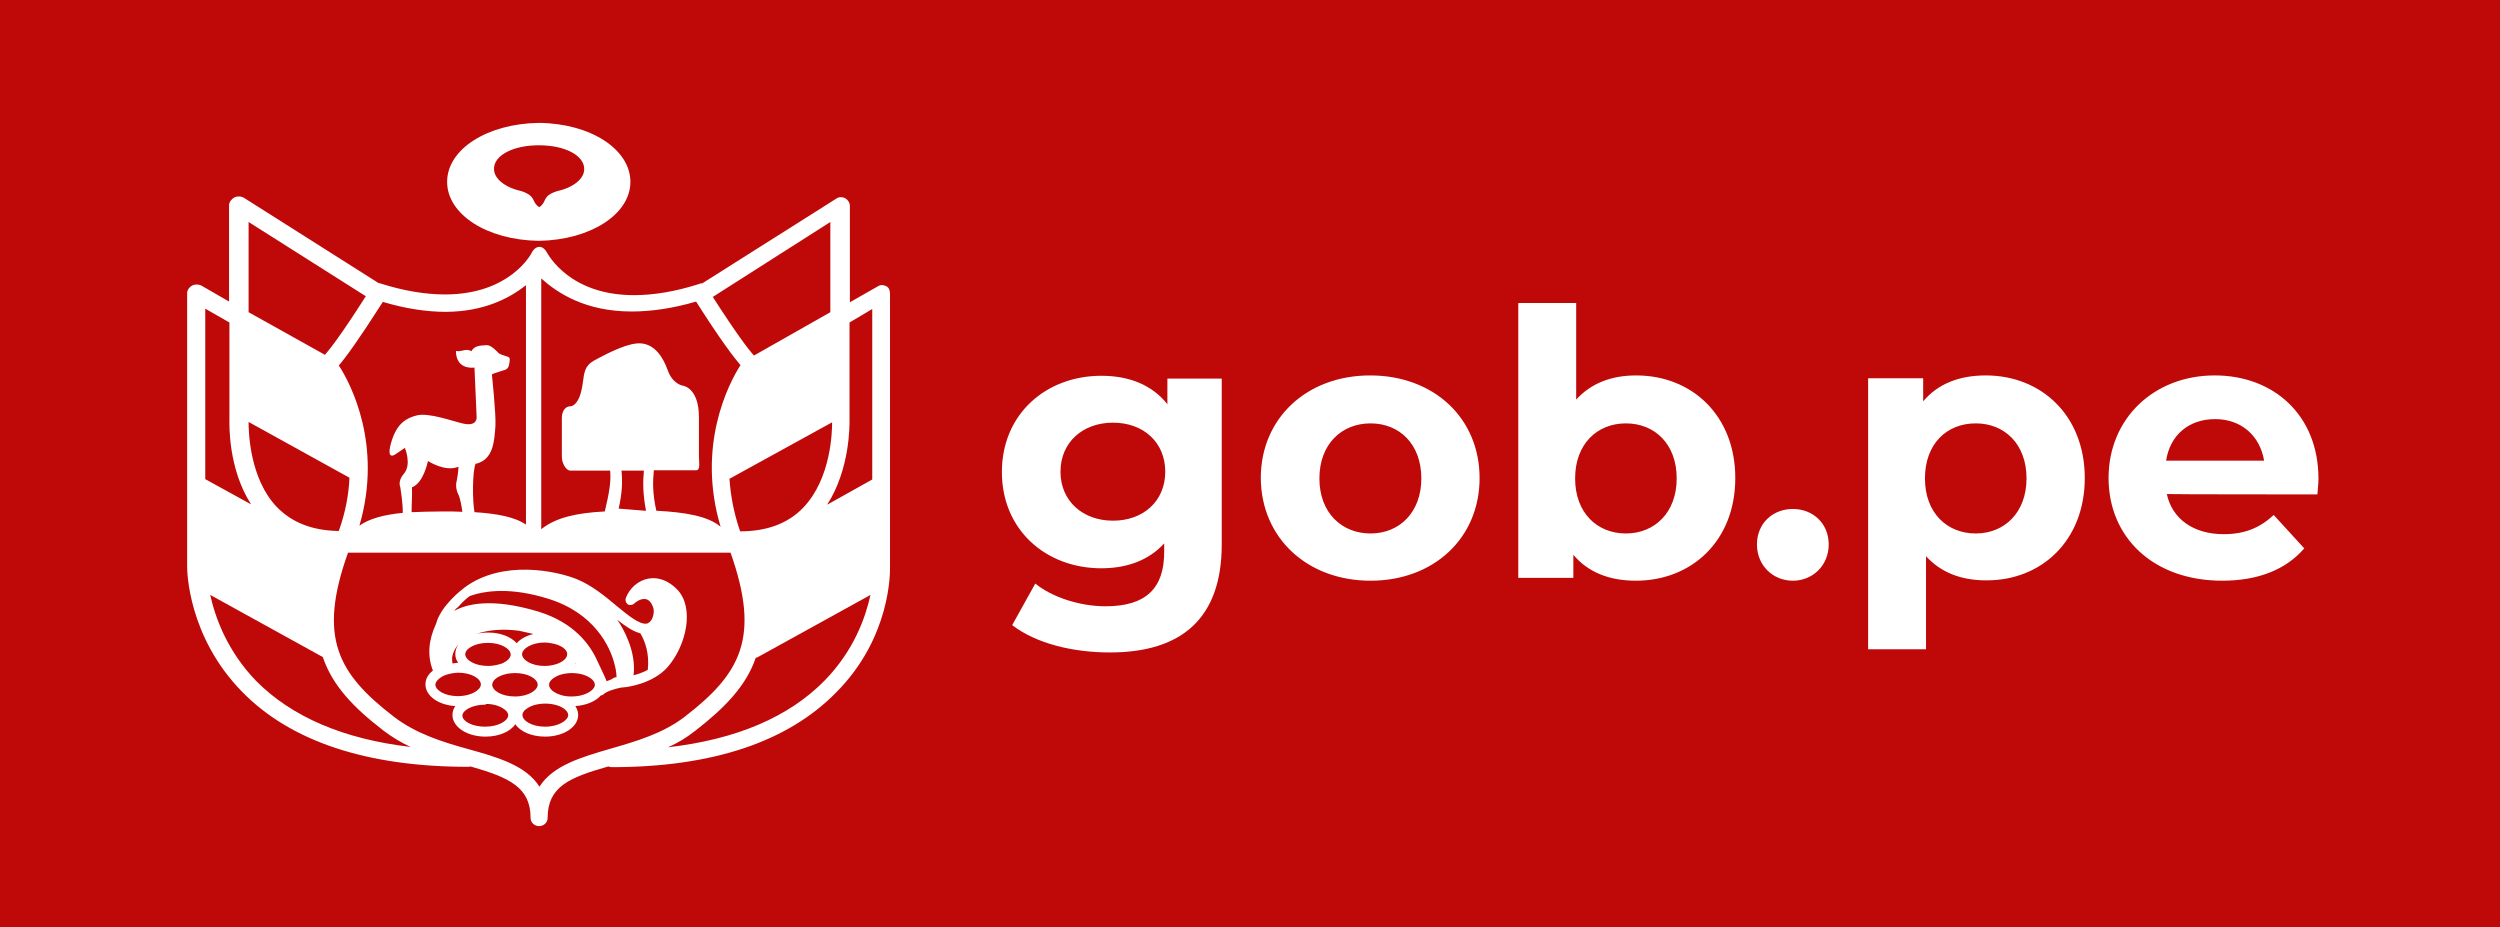 <?xml version="1.0" encoding="UTF-8" standalone="no"?>
<!-- Generator: Adobe Illustrator 19.2.1, SVG Export Plug-In . SVG Version: 6.00 Build 0)  -->

<svg
   version="1.1"
   id="layer"
   x="0px"
   y="0px"
   viewBox="0 0 703.908 261.115"
   xml:space="preserve"
   sodipodi:docname="gob-pe-logo-vector.svg"
   width="703.908"
   height="261.115"
   inkscape:version="1.1.2 (b8e25be833, 2022-02-05)"
   xmlns:inkscape="http://www.inkscape.org/namespaces/inkscape"
   xmlns:sodipodi="http://sodipodi.sourceforge.net/DTD/sodipodi-0.dtd"
   xmlns="http://www.w3.org/2000/svg"
   xmlns:svg="http://www.w3.org/2000/svg"><defs
   id="defs37" /><sodipodi:namedview
   id="namedview35"
   pagecolor="#ffffff"
   bordercolor="#666666"
   borderopacity="1.0"
   inkscape:pageshadow="2"
   inkscape:pageopacity="0.0"
   inkscape:pagecheckerboard="0"
   showgrid="false"
   fit-margin-top="0"
   fit-margin-left="0"
   fit-margin-right="0"
   fit-margin-bottom="0"
   inkscape:zoom="1.2714724"
   inkscape:cx="353.1339"
   inkscape:cy="134.0965"
   inkscape:window-width="1920"
   inkscape:window-height="1051"
   inkscape:window-x="-9"
   inkscape:window-y="-9"
   inkscape:window-maximized="1"
   inkscape:current-layer="layer" />
<style
   type="text/css"
   id="style24">
	.st0{fill:#BF0909;}
</style>
<rect
   style="fill:#bf0909;fill-opacity:1;stroke:none;stroke-width:2.103;stroke-miterlimit:22.926"
   id="rect149"
   width="703.908"
   height="261.115"
   x="0"
   y="0" /><path
   class="st0"
   d="m 313.395,146.606 c -8.5,0 -14.8,-5.5 -14.8,-13.8 0,-8.3 6.3,-13.8 14.8,-13.8 8.5,0 14.7,5.5 14.7,13.8 0,8.3 -6.2,13.8 -14.7,13.8 z m 15.3,-40 v 7.2 c -4.3,-5.4 -10.7,-8 -18.6,-8 -15.5,0 -28,10.7 -28,27.1 0,16.4 12.5,27.1 28,27.1 7.3,0 13.4,-2.3 17.7,-7 v 2.4 c 0,10.1 -5,15.3 -16.5,15.3 -7.2,0 -15,-2.5 -19.8,-6.4 l -6.5,11.7 c 6.6,5.1 16.9,7.7 27.5,7.7 20.2,0 31.5,-9.6 31.5,-30.4 v -46.7 z m 57.2,43.6 c -8.1,0 -14.4,-5.8 -14.4,-15.5 0,-9.7 6.3,-15.5 14.4,-15.5 8.1,0 14.3,5.8 14.3,15.5 0,9.6 -6.2,15.5 -14.3,15.5 z m 0,13.3 c 17.8,0 30.7,-12 30.7,-28.9 0,-16.9 -12.9,-28.9 -30.8,-28.9 -17.8,0 -30.8,12 -30.8,28.9 0.1,16.9 13.1,28.9 30.9,28.9 z m 71.9,-13.3 c -8.1,0 -14.3,-5.8 -14.3,-15.5 0,-9.7 6.2,-15.5 14.3,-15.5 8.1,0 14.3,5.8 14.3,15.5 0,9.6 -6.2,15.5 -14.3,15.5 z m 30.8,-15.6 c 0,-17.6 -12.2,-28.9 -27.9,-28.9 -7,0 -12.7,2.2 -16.9,6.8 V 85.306 h -16.3 v 77.4 h 15.5 v -6.5 c 4.1,4.9 10.1,7.3 17.6,7.3 15.8,0 28,-11.3 28,-28.9 z m 6.1,18.7 c 0,-6 4.5,-10 10.1,-10 5.6,0 10.1,4 10.1,10 0,5.9 -4.5,10.2 -10.1,10.2 -5.6,0 -10.1,-4.3 -10.1,-10.2 z m 61.6,-3.1 c -8.1,0 -14.3,-5.8 -14.3,-15.5 0,-9.7 6.1,-15.5 14.3,-15.5 8.1,0 14.3,5.8 14.3,15.5 0,9.6 -6.2,15.5 -14.3,15.5 z m 30.7,-15.6 c 0,-17.6 -12.2,-28.9 -27.9,-28.9 -7.5,0 -13.5,2.4 -17.6,7.3 v -6.5 h -15.5 v 76.3 h 16.3 v -26.2 c 4.2,4.6 9.9,6.8 16.9,6.8 15.6,0.1 27.8,-11.2 27.8,-28.8 z m 36.7,-16.6 c 7.3,0 12.6,4.6 13.8,11.7 h -27.6 c 1.1,-7.2 6.4,-11.7 13.8,-11.7 z m 28.8,21.2 c 0.1,-1.4 0.3,-3.1 0.3,-4.4 0,-18 -12.7,-29.1 -29.2,-29.1 -17.1,0 -29.9,12.1 -29.9,28.9 0,16.7 12.6,28.9 32,28.9 10.1,0 17.9,-3.1 23.1,-9.1 l -8.6,-9.4 c -3.9,3.6 -8.1,5.4 -14.1,5.4 -8.5,0 -14.5,-4.3 -16,-11.3 0,0.1 42.4,0.1 42.4,0.1 z"
   id="path26"
   style="fill:#ffffff" />
<path
   class="st0"
   d="m 174.795,193.606 c 0.5,0 0.9,-0.1 0.9,-0.1 0,0 0.1,0 0.1,0 0.3,0 7.9,-0.8 12.2,-5.7 5.3,-6.1 7.6,-16.7 2.7,-21.8 -2.4,-2.5 -5.3,-3.6 -8.1,-3.1 -2.8,0.5 -5.3,2.6 -6.4,5.5 -0.2,0.6 0,1.3 0.5,1.7 0.5,0.4 1.3,0.3 1.8,-0.1 1.2,-1.1 2.4,-1.5 3.4,-1.3 0.9,0.2 1.6,1.1 2,2.3 0.4,1.1 0.1,2.6 -0.5,3.6 -0.2,0.3 -0.7,0.9 -1.4,1 -2.1,0.2 -5.2,-2.4 -8.5,-5.1 -3.2,-2.7 -6.9,-5.7 -11,-7.4 -5.6,-2.3 -21,-5.7 -31.8,2.4 0,0 -0.1,0.1 -0.1,0.1 -0.3,0.2 -6.5,4.9 -7.8,10 -2.2,4.7 -2.5,9.1 -0.9,13.2 -1.4,1.1 -2.1,2.4 -2.1,3.9 0,3.2 3.6,5.8 8.4,6.1 -0.5,0.7 -0.8,1.6 -0.8,2.5 0,3.4 4.1,6.1 9.3,6.1 3.8,0 7,-1.4 8.4,-3.5 1.4,2.1 4.6,3.5 8.4,3.5 5.2,0 9.3,-2.7 9.3,-6.1 0,-0.9 -0.3,-1.7 -0.8,-2.5 3,-0.2 5.7,-1.3 7.2,-3 0.2,0 0.5,-0.1 0.7,-0.3 1,-0.9 3.1,-1.5 4.9,-1.9 z m 7.6,-5 c -1.3,0.7 -2.7,1.2 -3.9,1.5 0,0 -0.1,0 -0.1,0 0.8,-6.7 -2.9,-13.2 -4.6,-15.6 2.3,1.8 4.4,3.3 6.5,3.8 1.3,2.2 2.6,5.6 2.1,10.3 z m -11.6,3.2 c -0.3,-0.9 -1.2,-2.7 -2.6,-5.7 -2.1,-4.7 -6.6,-10.8 -16.6,-13.9 -13.3,-4 -20.3,-2.1 -23.7,-0.2 0.2,-0.3 0.4,-0.5 0.7,-0.8 0.2,-0.1 0.3,-0.2 0.5,-0.4 1,-1.2 2.1,-2.2 3.2,-3 4.6,-1.6 11.7,-2.4 21.8,0.7 13.6,4.1 17.7,14 18.8,18 0.4,1.4 0.7,2.9 0.7,4.2 -0.1,0 -0.2,0 -0.3,0 -0.3,0 -0.5,0.2 -0.7,0.3 -0.6,0.4 -1.2,0.6 -1.8,0.8 z m -20.6,-13.3 c -2,0.5 -3.7,1.4 -4.7,2.6 -1.6,-1.8 -4.6,-3 -8,-3 -1.2,0 -2.3,0.1 -3.4,0.4 3.4,-1.2 7.7,-1.5 12.1,-0.9 1.3,0.3 2.7,0.6 4,0.9 z m -12.8,2.5 c 3.7,0 6.4,1.7 6.4,3.3 0,0.8 -0.8,1.7 -2,2.3 -0.3,0.2 -0.7,0.3 -1.1,0.4 -1,0.3 -2.1,0.5 -3.3,0.5 -3.7,0 -6.4,-1.7 -6.4,-3.3 0,-1.5 2.6,-3.2 6.4,-3.2 z m 4.3,9 c 0.3,-0.1 0.7,-0.2 1.1,-0.3 0.7,-0.1 1.5,-0.2 2.2,-0.2 3.8,0 6.4,1.7 6.4,3.3 0,1.5 -2.6,3.3 -6.4,3.3 -3.8,0 -6.4,-1.7 -6.4,-3.3 0,-1.1 1.2,-2.2 3.1,-2.8 z m 5.3,-5.8 c 0,-1.5 2.6,-3.3 6.4,-3.3 0.6,0 1.2,0.1 1.8,0.2 2.6,0.4 4.5,1.7 4.5,3 v 0.1 c 0,1.1 -1.2,2.2 -3.1,2.8 -1,0.3 -2.1,0.5 -3.3,0.5 -3.6,0 -6.3,-1.7 -6.3,-3.3 z m -19.6,2.6 c -0.1,-0.6 -0.1,-1.1 -0.1,-1.7 0.2,-1.3 0.8,-2.6 1.9,-3.7 -0.7,0.8 -1,1.8 -1,2.8 0,0.9 0.3,1.7 0.8,2.4 -0.6,0.1 -1.1,0.1 -1.6,0.2 z m 34.6,-0.2 c 0,0.1 0,0.1 0.1,0.2 -0.1,0 -0.1,0 -0.2,0 0.1,-0.1 0.1,-0.2 0.1,-0.2 z m -39.4,6.2 c 0,-0.7 0.6,-1.5 1.7,-2.2 0.8,-0.5 1.8,-0.8 2.9,-1 0.6,-0.1 1.2,-0.2 1.8,-0.2 3.8,0 6.4,1.7 6.4,3.3 0,0.9 -0.8,1.5 -1.3,1.9 -1.3,0.9 -3.2,1.4 -5.2,1.4 -3.7,0 -6.3,-1.7 -6.3,-3.2 z m 14,11.8 c -3.8,0 -6.4,-1.6 -6.4,-3.1 0,-1.5 2.8,-3.1 6.4,-3.1 0,0 0,0 0.1,0 0.1,0 0,-0.1 0.1,-0.1 0,0 0.1,-0.1 0.1,-0.1 1.9,0 3.6,0.5 4.8,1.3 0.5,0.3 1.4,1 1.4,1.9 0,1.5 -2.7,3.2 -6.5,3.2 z m 16.9,0 c -3.8,0 -6.4,-1.7 -6.4,-3.3 0,-0.5 0.3,-1 0.8,-1.5 0,0 0,0 0.1,0 1.2,-1.1 3.3,-1.7 5.6,-1.7 1.2,0 2.3,0.2 3.3,0.5 1.9,0.6 3.1,1.7 3.1,2.8 -0.1,1.4 -2.7,3.2 -6.5,3.2 z m 13.7,-10.9 c -0.7,1.1 -3,2.4 -6.2,2.4 -1.1,0 -2.1,-0.1 -3,-0.4 -2,-0.6 -3.4,-1.7 -3.4,-2.9 0,-1.1 1.2,-2.1 3.1,-2.8 1,-0.3 2.2,-0.5 3.3,-0.5 0.8,0 1.5,0.1 2.2,0.2 2.5,0.5 4.3,1.8 4.3,3.1 0,0.3 -0.1,0.6 -0.3,0.9 z"
   id="path28"
   style="fill:#ffffff" />
<path
   class="st0"
   d="M 250.595,159.806 V 82.706 c 0,-0.9 -0.3,-1.7 -1,-2.1 -0.8,-0.4 -1.6,-0.5 -2.4,0 l -7.9,4.5 v -27.1 c 0,-0.9 -0.5,-1.7 -1.3,-2.2 -0.8,-0.4 -1.8,-0.4 -2.5,0.1 l -37.8,23.9 c -0.3,-0.1 -0.7,0.1 -1,0.2 -6.6,2.1 -12.7,3.1 -18.2,3.1 0,0 0,0 0,0 -18.3,0 -24.2,-11.6 -24.5,-12 -0.4,-0.8 -1.2,-1.6 -2.1,-1.6 0,0 0,0 0,0 -0.9,0 -1.7,0.7 -2.1,1.5 -0.2,0.5 -6.2,11.9 -24.5,11.9 -5.5,0 -11.6,-1 -18.2,-3.1 -0.2,-0.1 -0.3,-0.1 -0.5,-0.1 l -37.9,-24 c -0.8,-0.5 -2,-0.5 -2.7,-0.1 -0.8,0.4 -1.5,1.3 -1.5,2.2 v 27.1 l -7.8,-4.5 c -0.8,-0.4 -1.9,-0.4 -2.6,0 -0.8,0.4 -1.4,1.3 -1.4,2.1 v 77.1 c 0,1.1 0.2,19.6 15.5,35.2 13.7,14 35.2,21.1 63.6,21.1 0.2,0 0.5,0 0.7,-0.1 10.8,3.1 16.9,5.8 16.9,14.5 0,1.3 1.1,2.3 2.4,2.3 1.3,0 2.4,-1 2.4,-2.3 0,-8.8 6.1,-11.4 17.1,-14.5 0.3,0.1 0.6,0.2 0.9,0.2 28.4,0 49.6,-7.1 63.3,-21.1 15.4,-15.5 15.1,-33.9 15.1,-35.1 z m -134.6,-22.6 c 3.3,-1.2 4.5,-7.4 4.5,-7.4 0,0 4.9,3.2 8.6,1.6 0,1.5 -0.5,4 -0.5,4 0,0 -0.6,1.8 0.5,3.9 0.5,1 0.9,3.4 1.1,4.8 -1.8,-0.1 -3.6,-0.1 -5.5,-0.1 -3.1,0 -6,0.1 -8.8,0.2 0,-2.9 0.2,-4.2 0.1,-7 z m 59,-4.7 h 6.3 c -0.3,3.2 -0.3,6.6 0.6,11.3 -0.1,0 -0.2,0 -0.3,0 l -7.4,-0.6 c 1,-4.5 1.1,-7.5 0.8,-10.7 z m 51.2,10.4 c -4.3,4.5 -10.3,6.7 -17.8,6.7 -1.8,-5.2 -2.7,-10.2 -3,-14.8 l 28.9,-15.9 c 0,2.4 -0.2,15.7 -8.1,24 z m -156.2,-24.1 28.4,15.7 c -0.2,4.7 -1.1,9.7 -3,15 -7.3,-0.1 -13.1,-2.3 -17.4,-6.7 -7.8,-8.1 -8,-21.5 -8,-24 z M 245.595,87.006 v 48 l -12.7,7.1 c 6.5,-10.1 6.3,-22.6 6.3,-23.8 V 90.806 Z m -11.8,0.9 -21.5,12.2 c -1.3,-1.4 -4.6,-5.6 -11.6,-16.5 l 33.1,-21.1 c 0,0 0,25.4 0,25.4 z m -55.9,-0.2 c 5.5,0 11.7,-0.9 18.1,-2.8 6.9,10.9 10.7,15.8 12.5,17.9 -3.4,5.3 -12.4,22.8 -5.6,45.5 -3.5,-3 -10.1,-4.1 -18.1,-4.5 -1.1,-5 -1,-8.2 -0.7,-11.4 h 11.9 c 1.3,0 0.8,-2.2 0.8,-3.9 v -11 c 0,-8.4 -4.5,-8.9 -4.5,-8.9 0,0 -2.9,-0.4 -4.3,-4.4 -1.4,-3.9 -3.7,-7.1 -7.3,-7.5 -3.4,-0.4 -9,2.4 -13.4,4.8 -2.7,1.5 -2.8,3.4 -3.2,6.3 -0.9,6.9 -3.6,6.6 -3.6,6.6 -1.3,0 -2.3,1.4 -2.3,3.2 v 11 c 0,1.7 1.1,3.9 2.4,3.9 h 11.2 c 0.3,3.2 -0.3,6.4 -1.5,11.5 -7.9,0.4 -13.8,1.7 -17.9,5 V 78.406 c 4.7,4.2 12.5,9.3 25.5,9.3 z m -29.8,-7.4 v 67.4 c -3.2,-2.2 -8.3,-3.1 -14.5,-3.5 -0.6,-3.4 -0.6,-11.3 0.3,-13.6 5,-1.1 5.3,-6.3 5.6,-10.7 0.2,-3.2 -1,-14.5 -1,-14.5 0.5,-0.3 2.7,-0.9 3.1,-1.1 0.7,-0.1 1.3,-0.4 1.6,-1.1 0.2,-0.8 0.5,-2 0.2,-2.5 -0.4,-0.5 -2.8,-0.7 -3.3,-1.6 -1.2,-1.2 -2.3,-2.1 -3.4,-1.9 -1.5,0.1 -3.1,0.1 -4,1.7 -1.4,-1 -2.8,0.3 -4.3,-0.1 0,0 -0.4,5.2 5.2,4.7 l 0.6,13.8 c 0,0 0.4,2.8 -3.6,2 -2.9,-0.6 -10,-3.3 -13.4,-2.3 -2.6,0.7 -5.4,2 -7,7.4 -1.6,5.4 1,3.6 1,3.6 l 2.8,-1.9 c 0,0 2,4.7 -0.3,7.3 -1.8,2.1 -1,3.7 -1,3.7 0,0 0.8,4.8 0.7,7.3 -5.2,0.5 -9.4,1.6 -12.2,3.6 6.6,-22.6 -2.4,-39.9 -5.8,-45.1 1.9,-2.2 5.5,-7.1 12.4,-17.9 6.4,1.9 12.3,2.8 17.8,2.8 10.9,-0.1 17.9,-3.9 22.5,-7.5 z m -78.1,-17.8 33,20.9 c -6.8,10.7 -10.1,14.9 -11.5,16.5 l -21.5,-12 z m -5.4,28.3 v 27.4 c 0,1.2 -0.4,13.7 6.1,23.8 l -12.9,-7.1 V 86.906 Z m -5.4,76.7 31.7,17.5 c 0,0 0,0 0,0 2.7,8 8.6,14.2 17.2,20.8 2.4,1.8 4.9,3.3 7.5,4.5 -18.9,-2.2 -33.5,-8.5 -43.5,-18.6 -8.1,-8.4 -11.5,-17.8 -12.9,-24.2 z m 92.7,54 c -3.8,-6 -11.8,-8.3 -20.1,-10.6 -7.3,-2 -14.8,-4.4 -20.9,-9.1 -15.7,-12.1 -21.5,-22.2 -12.9,-46.2 H 205.695 c 8.5,24 2.8,34.1 -12.9,46.2 -6.1,4.7 -13.6,6.9 -20.9,9 -8.2,2.4 -16.2,4.7 -20,10.7 z m 80.3,-29.9 c -10.1,10.3 -24.9,16.6 -44.1,18.8 2.7,-1.2 5.2,-2.7 7.6,-4.6 8.4,-6.5 14.4,-12.7 17.1,-20.6 0.2,0 0.4,-0.1 0.6,-0.2 l 31.7,-17.5 c -1.4,6.4 -4.7,15.7 -12.9,24.1 z"
   id="path30"
   style="fill:#ffffff" />
<path
   class="st0"
   d="m 151.695,67.806 c 14.4,-0.2 25.8,-7.4 25.8,-16.6 0,-9.2 -11.3,-16.5 -25.8,-16.6 -14.5,0.2 -25.8,7.4 -25.8,16.6 0,9.2 11.3,16.4 25.8,16.6 z m 0,-26.9 c 7.5,0 12.8,2.9 12.8,6.7 0,2.7 -3,5.2 -7.6,6.2 -4.4,1.4 -2.8,3 -5,4.5 0,0 -0.1,0 -0.1,0 0,0 0,0 0,0 -2.3,-1.5 -0.6,-3 -5,-4.5 -4.6,-1 -7.7,-3.5 -7.7,-6.2 -0.1,-3.8 5.3,-6.7 12.6,-6.7 z"
   id="path32"
   style="fill:#ffffff" />
</svg>
